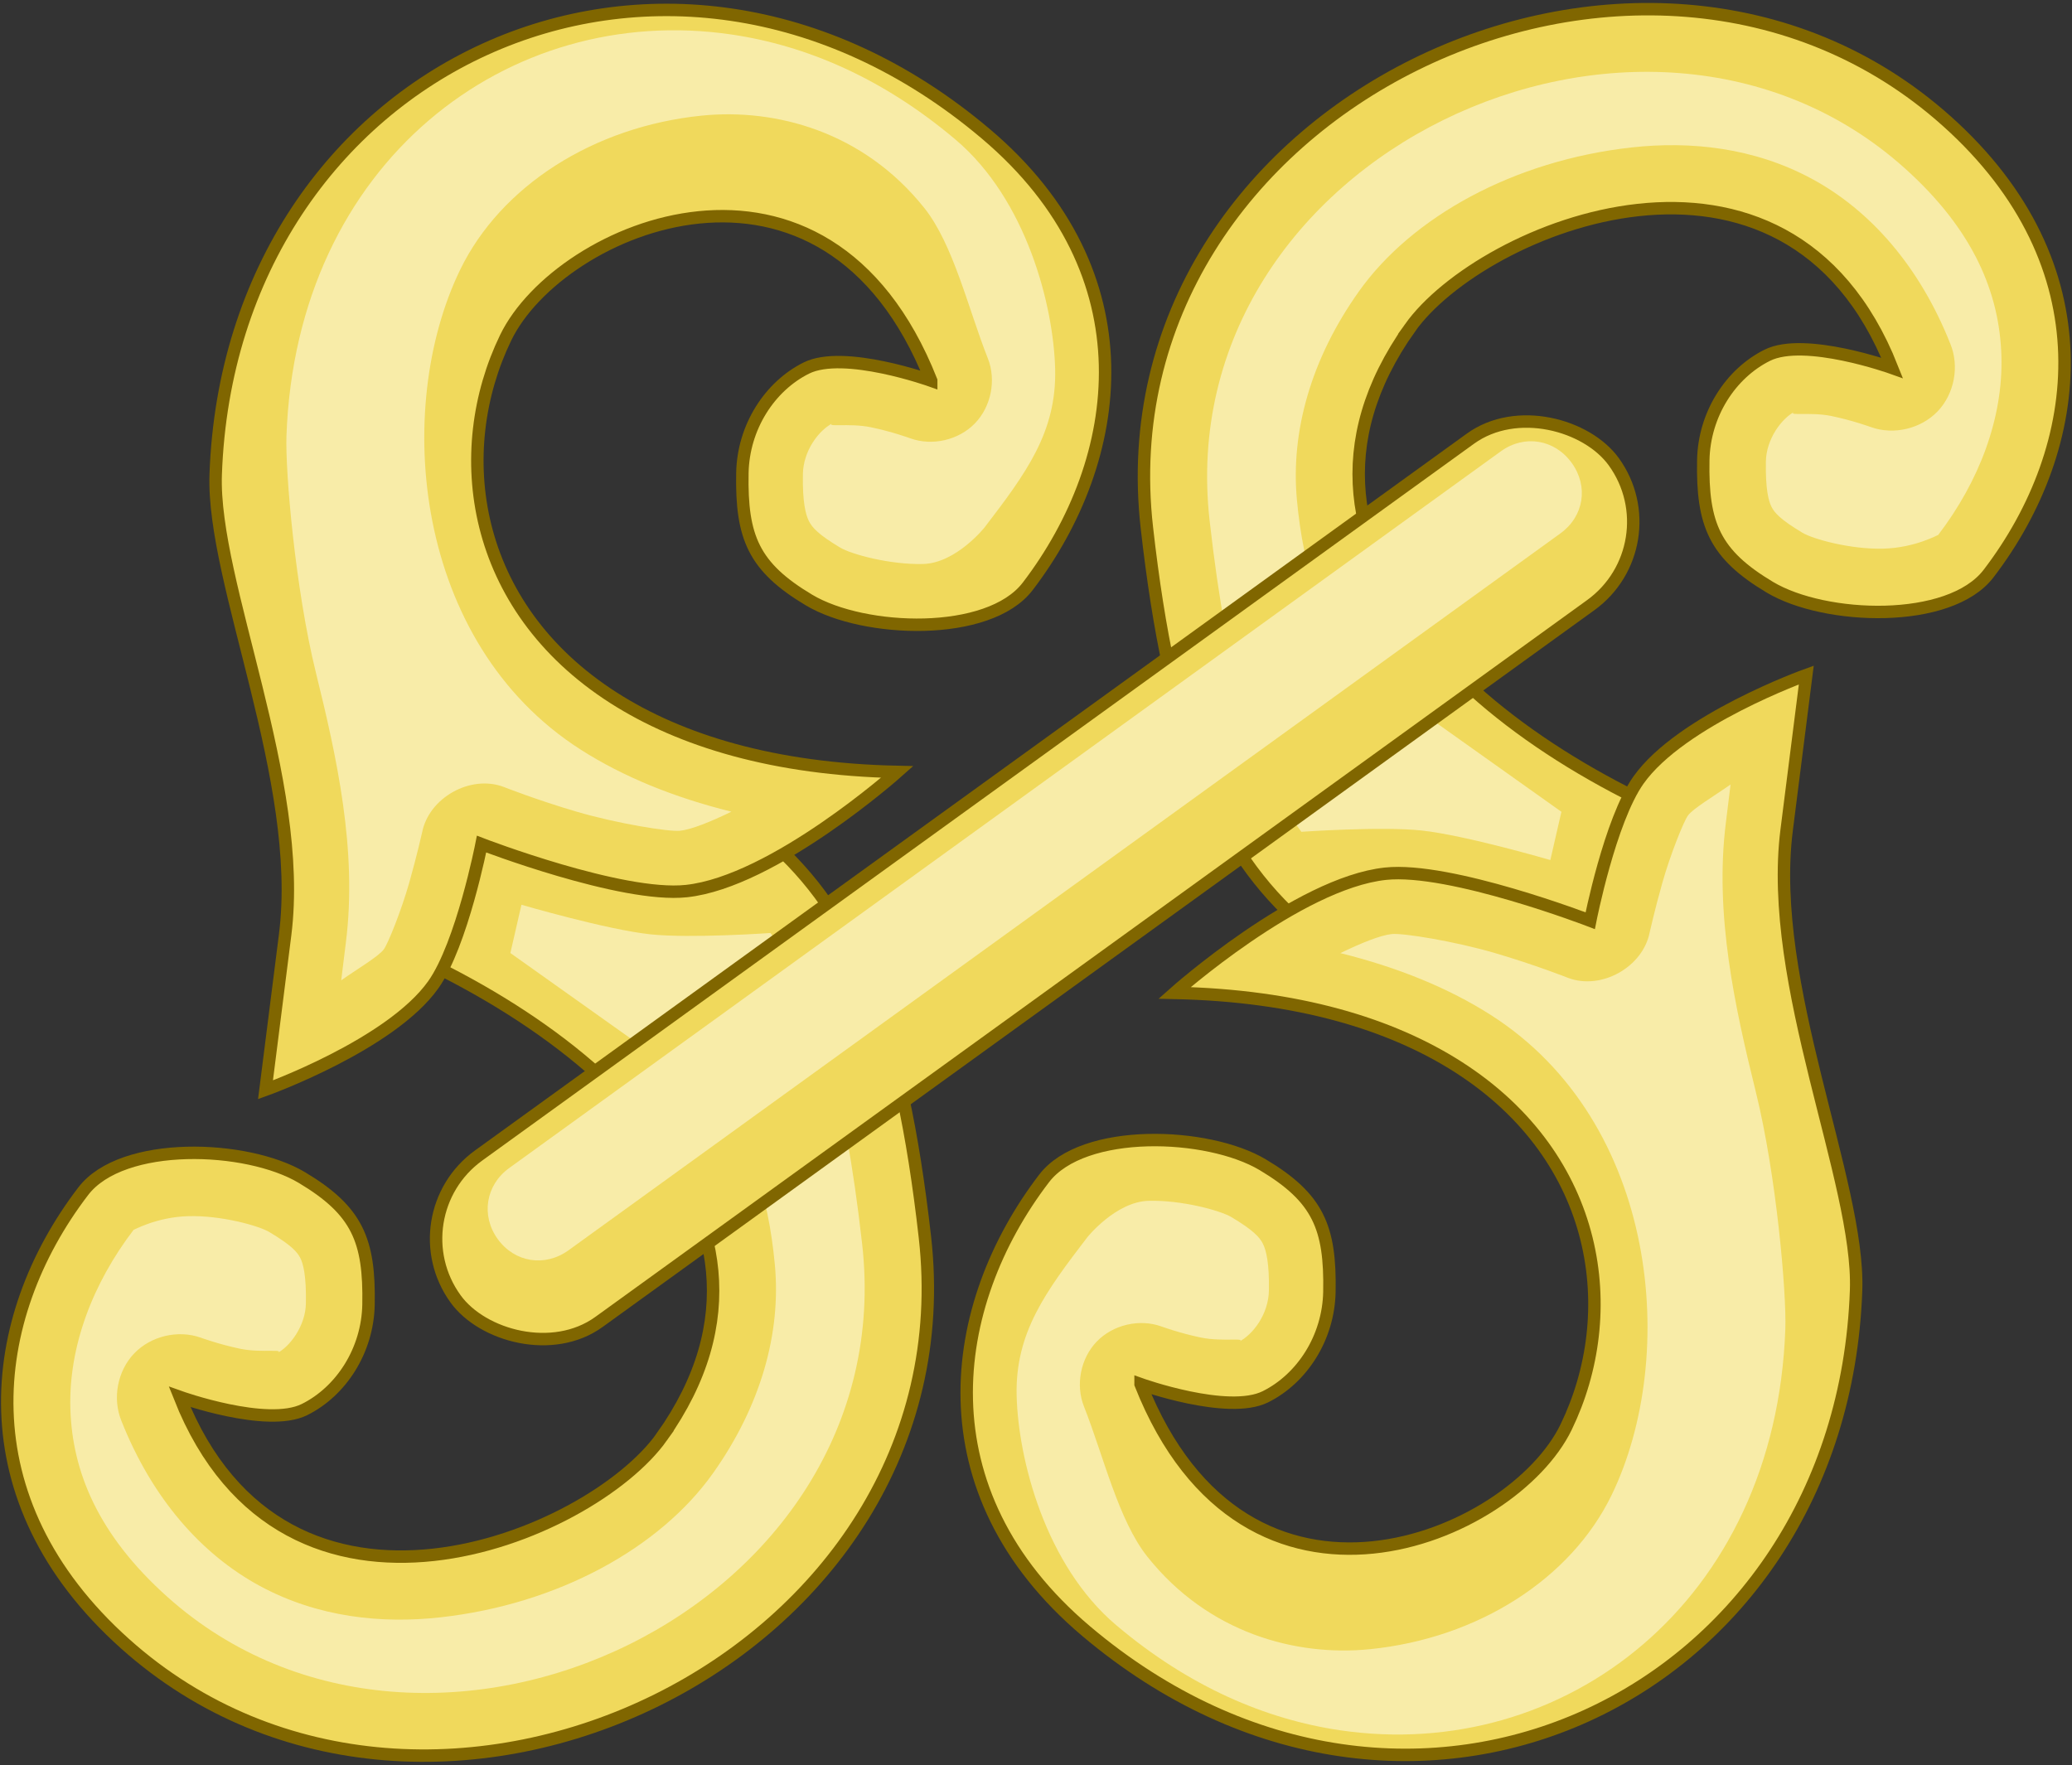 <svg xmlns="http://www.w3.org/2000/svg" width="250" height="213"><rect width="100%" height="100%" fill="#333333" stroke="none"/><g style="display:inline"><g style="display:inline"><g style="stroke-width:.594;stroke-miterlimit:4;stroke-dasharray:none;display:inline"><g style="stroke-width:.594;stroke-miterlimit:4;stroke-dasharray:none"><path d="M395.635 604.193c-2.255 5.454-15.11 14.609-22.891 3.292 0 0 4.405.523 5.95-.744 1.516-1.243 2.311-3.429 1.86-5.578-.633-3.014-1.533-4.259-4.463-5.207-2.918-.944-8.77.184-10.041 2.975-3.163 6.949-2.256 15.65 6.796 20.644 17.062 9.414 39.628-8.41 32.91-27.507-6.768-19.243-13.152-18.651-32.728-21.383l1.116 13.017c12.524 1.269 26.633 8.051 21.49 20.491z" style="fill:#f0d95c;fill-opacity:1;stroke:#806600;stroke-width:.594;stroke-linecap:butt;stroke-linejoin:miter;stroke-miterlimit:4;stroke-opacity:1;stroke-dasharray:none;display:inline" transform="scale(2.524) rotate(12.931 2576.248 -1269.535)"/><path d="M393.344 587.375c2.994 1.239 4.692 4.479 5.719 7.594 1.026 3.115.85 6.727-.657 10.375-1.67 4.04-5.808 7.755-11.156 9.625-2.674.935-5.707 1.311-8.75.468-3.043-.842-5.947-2.914-8.219-6.218-.663-.944-.714-2.28-.123-3.271.59-.991 1.79-1.583 2.936-1.448 0 0 .916.117 1.969.094 1.052-.024 2.18-.536 1.718-.157.576-.471 1.062-1.619.844-2.656-.274-1.304-.553-1.828-.75-2.062-.197-.235-.529-.49-1.719-.875-.567-.184-2.43-.264-3.937.125-1.507.388-2.429 1.267-2.406 1.218-1.342 2.948-1.785 6.157-1.032 9.032.753 2.875 2.615 5.557 6.531 7.718 14.675 8.097 34.418-7.32 28.594-23.875-2.557-7.27-4.81-11.139-7.6-13.514 0 0-3.687 1.121-5.59 1.347-2.09.249-6.314 0-6.314 0v2.368z" style="fill:#f8eca8;fill-opacity:1;stroke:none;display:inline" transform="scale(2.524) rotate(12.931 2576.248 -1269.535)"/></g><g style="stroke-width:.594;stroke-miterlimit:4;stroke-dasharray:none"><path d="M396.886 552.09s-4.404-.523-5.95.744c-1.516 1.243-2.311 3.429-1.86 5.579.633 3.013 1.533 4.258 4.463 5.206 2.918.944 8.771-.184 10.042-2.975 3.162-6.949 2.391-15.905-6.796-20.644-17.962-9.263-35.912 5-32.233 24.113.98 5.084 7.422 13.317 8.16 20.705l.744 7.438s5.354-3.435 6.695-6.694c.9-2.19.743-7.067.743-7.067s7.102 1.014 10.042 0c3.981-1.372 8.554-7.81 8.554-7.81-5.766 1.196-10.42.865-14.01-.418-7.649-2.736-10.231-9.74-8.88-15.629 1.318-5.752 12.506-13.865 20.286-2.548z" style="fill:#f0d95c;fill-opacity:1;stroke:#806600;stroke-width:.594;stroke-linecap:butt;stroke-linejoin:miter;stroke-miterlimit:4;stroke-opacity:1;stroke-dasharray:none" transform="scale(2.524) rotate(12.931 2576.248 -1269.535)"/><path d="M383.875 540.094c-10.774.864-18.91 10.63-16.438 23.468.32 1.662 2.048 7.04 3.907 10.72 1.858 3.68 3.839 7.826 4.281 12.25l.188 1.812c.63-.702 1.498-1.523 1.656-1.907.139-.337.4-2.011.469-3.375.068-1.363.062-2.468.062-2.468-.061-1.695 1.632-3.229 3.313-3 0 0 1.68.256 3.687.375 2.006.118 4.498-.046 5-.219.512-.177 1.317-.735 2.188-1.438-2.845-.05-5.426-.472-7.688-1.28-8.947-3.2-12.394-13.892-10.75-21.063.994-4.338 4.679-8.111 9.625-9.782 3.35-1.13 7.686-.982 11.344 1.931 1.744 1.389 3.127 4.232 4.562 6.32.636.919.677 2.212.1 3.17-.577.957-1.74 1.525-2.85 1.392 0 0-.91-.118-1.969-.094-1.059.024-2.207.537-1.78.188-.622.51-1.101 1.643-.876 2.719.276 1.312.566 1.865.781 2.125.216.26.561.521 1.75.906.59.19 2.501.268 4.032-.125 1.53-.393 2.475-2.367 2.468-2.352 1.348-2.96 2.35-5.217 1.598-8.148-.752-2.932-3.14-7.585-7.098-9.625-4.038-2.083-7.963-2.789-11.562-2.5z" style="fill:#f8eca8;fill-opacity:1;stroke:none;display:inline" transform="scale(2.524) rotate(12.931 2585.072 -1268.535)"/></g></g><g style="stroke-width:.594;stroke-miterlimit:4;stroke-dasharray:none;display:inline"><g style="stroke-width:.594;stroke-miterlimit:4;stroke-dasharray:none"><path style="fill:#f0d95c;fill-opacity:1;stroke:#806600;stroke-width:.594;stroke-linecap:butt;stroke-linejoin:miter;stroke-miterlimit:4;stroke-opacity:1;stroke-dasharray:none;display:inline" d="M395.635 604.193c-2.255 5.454-15.11 14.609-22.891 3.292 0 0 4.405.523 5.95-.744 1.516-1.243 2.311-3.429 1.86-5.578-.633-3.014-1.533-4.259-4.463-5.207-2.918-.944-8.77.184-10.041 2.975-3.163 6.949-2.256 15.65 6.796 20.644 17.062 9.414 39.628-8.41 32.91-27.507-6.768-19.243-13.152-18.651-32.728-21.383l1.116 13.017c12.524 1.269 26.633 8.051 21.49 20.491z" transform="scale(-2.524) rotate(12.931 2899.021 -1748.691)"/><path style="fill:#f8eca8;fill-opacity:1;stroke:none;display:inline" d="M393.344 587.375c2.994 1.239 4.692 4.479 5.719 7.594 1.026 3.115.85 6.727-.657 10.375-1.67 4.04-5.808 7.755-11.156 9.625-2.674.935-5.707 1.311-8.75.468-3.043-.842-5.947-2.914-8.219-6.218-.663-.944-.714-2.28-.123-3.271.59-.991 1.79-1.583 2.936-1.448 0 0 .916.117 1.969.094 1.052-.024 2.18-.536 1.718-.157.576-.471 1.062-1.619.844-2.656-.274-1.304-.553-1.828-.75-2.062-.197-.235-.529-.49-1.719-.875-.567-.184-2.43-.264-3.937.125-1.507.388-2.429 1.267-2.406 1.218-1.342 2.948-1.785 6.157-1.032 9.032.753 2.875 2.615 5.557 6.531 7.718 14.675 8.097 34.418-7.32 28.594-23.875-2.557-7.27-4.81-11.139-7.6-13.514 0 0-3.687 1.121-5.59 1.347-2.09.249-6.314 0-6.314 0v2.368z" transform="scale(-2.524) rotate(12.931 2899.021 -1748.691)"/></g><g style="stroke-width:.594;stroke-miterlimit:4;stroke-dasharray:none"><path style="fill:#f0d95c;fill-opacity:1;stroke:#806600;stroke-width:.594;stroke-linecap:butt;stroke-linejoin:miter;stroke-miterlimit:4;stroke-opacity:1;stroke-dasharray:none" d="M396.886 552.09s-4.404-.523-5.95.744c-1.516 1.243-2.311 3.429-1.86 5.579.633 3.013 1.533 4.258 4.463 5.206 2.918.944 8.771-.184 10.042-2.975 3.162-6.949 2.391-15.905-6.796-20.644-17.962-9.263-35.912 5-32.233 24.113.98 5.084 7.422 13.317 8.16 20.705l.744 7.438s5.354-3.435 6.695-6.694c.9-2.19.743-7.067.743-7.067s7.102 1.014 10.042 0c3.981-1.372 8.554-7.81 8.554-7.81-5.766 1.196-10.42.865-14.01-.418-7.649-2.736-10.231-9.74-8.88-15.629 1.318-5.752 12.506-13.865 20.286-2.548z" transform="scale(-2.524) rotate(12.931 2899.021 -1748.691)"/><path transform="scale(-2.524) rotate(12.931 2907.845 -1747.691)" style="fill:#f8eca8;fill-opacity:1;stroke:none;display:inline" d="M383.875 540.094c-10.774.864-18.91 10.63-16.438 23.468.32 1.662 2.048 7.04 3.907 10.72 1.858 3.68 3.839 7.826 4.281 12.25l.188 1.812c.63-.702 1.498-1.523 1.656-1.907.139-.337.4-2.011.469-3.375.068-1.363.062-2.468.062-2.468-.061-1.695 1.632-3.229 3.313-3 0 0 1.68.256 3.687.375 2.006.118 4.498-.046 5-.219.512-.177 1.317-.735 2.188-1.438-2.845-.05-5.426-.472-7.688-1.28-8.947-3.2-12.394-13.892-10.75-21.063.994-4.338 4.679-8.111 9.625-9.782 3.35-1.13 7.686-.982 11.344 1.931 1.744 1.389 3.127 4.232 4.562 6.32.636.919.677 2.212.1 3.17-.577.957-1.74 1.525-2.85 1.392 0 0-.91-.118-1.969-.094-1.059.024-2.207.537-1.78.188-.622.51-1.101 1.643-.876 2.719.276 1.312.566 1.865.781 2.125.216.26.561.521 1.75.906.59.19 2.501.268 4.032-.125 1.53-.393 2.475-2.367 2.468-2.352 1.348-2.96 2.35-5.217 1.598-8.148-.752-2.932-3.14-7.585-7.098-9.625-4.038-2.083-7.963-2.789-11.562-2.5z"/></g></g><g transform="matrix(1.135 0 0 1.135 -234.256 -481.073)" style="stroke-width:1.321;stroke-miterlimit:4;stroke-dasharray:none"><rect style="color:#000;fill:#f0d95c;fill-opacity:1;fill-rule:nonzero;stroke:#806600;stroke-width:1.321;stroke-miterlimit:4;stroke-opacity:1;stroke-dasharray:none;marker:none;visibility:visible;display:inline;overflow:visible;enable-background:accumulate" width="151.928" height="21.838" x="-122.709" y="593.789" ry="10.919" transform="rotate(-35.863)"/><path d="M-111.781 599.313c-3.076 0-5.406 2.33-5.406 5.406 0 3.076 2.31 5.375 5.406 5.375H18.313c3.094 0 5.375-2.28 5.375-5.375s-2.3-5.407-5.375-5.407h-130.094z" style="color:#000;fill:#f8eca8;fill-opacity:1;fill-rule:nonzero;stroke:none;marker:none;visibility:visible;display:inline;overflow:visible;enable-background:accumulate" transform="rotate(-35.863 -4.839 -1.566)"/></g></g></g></svg>
